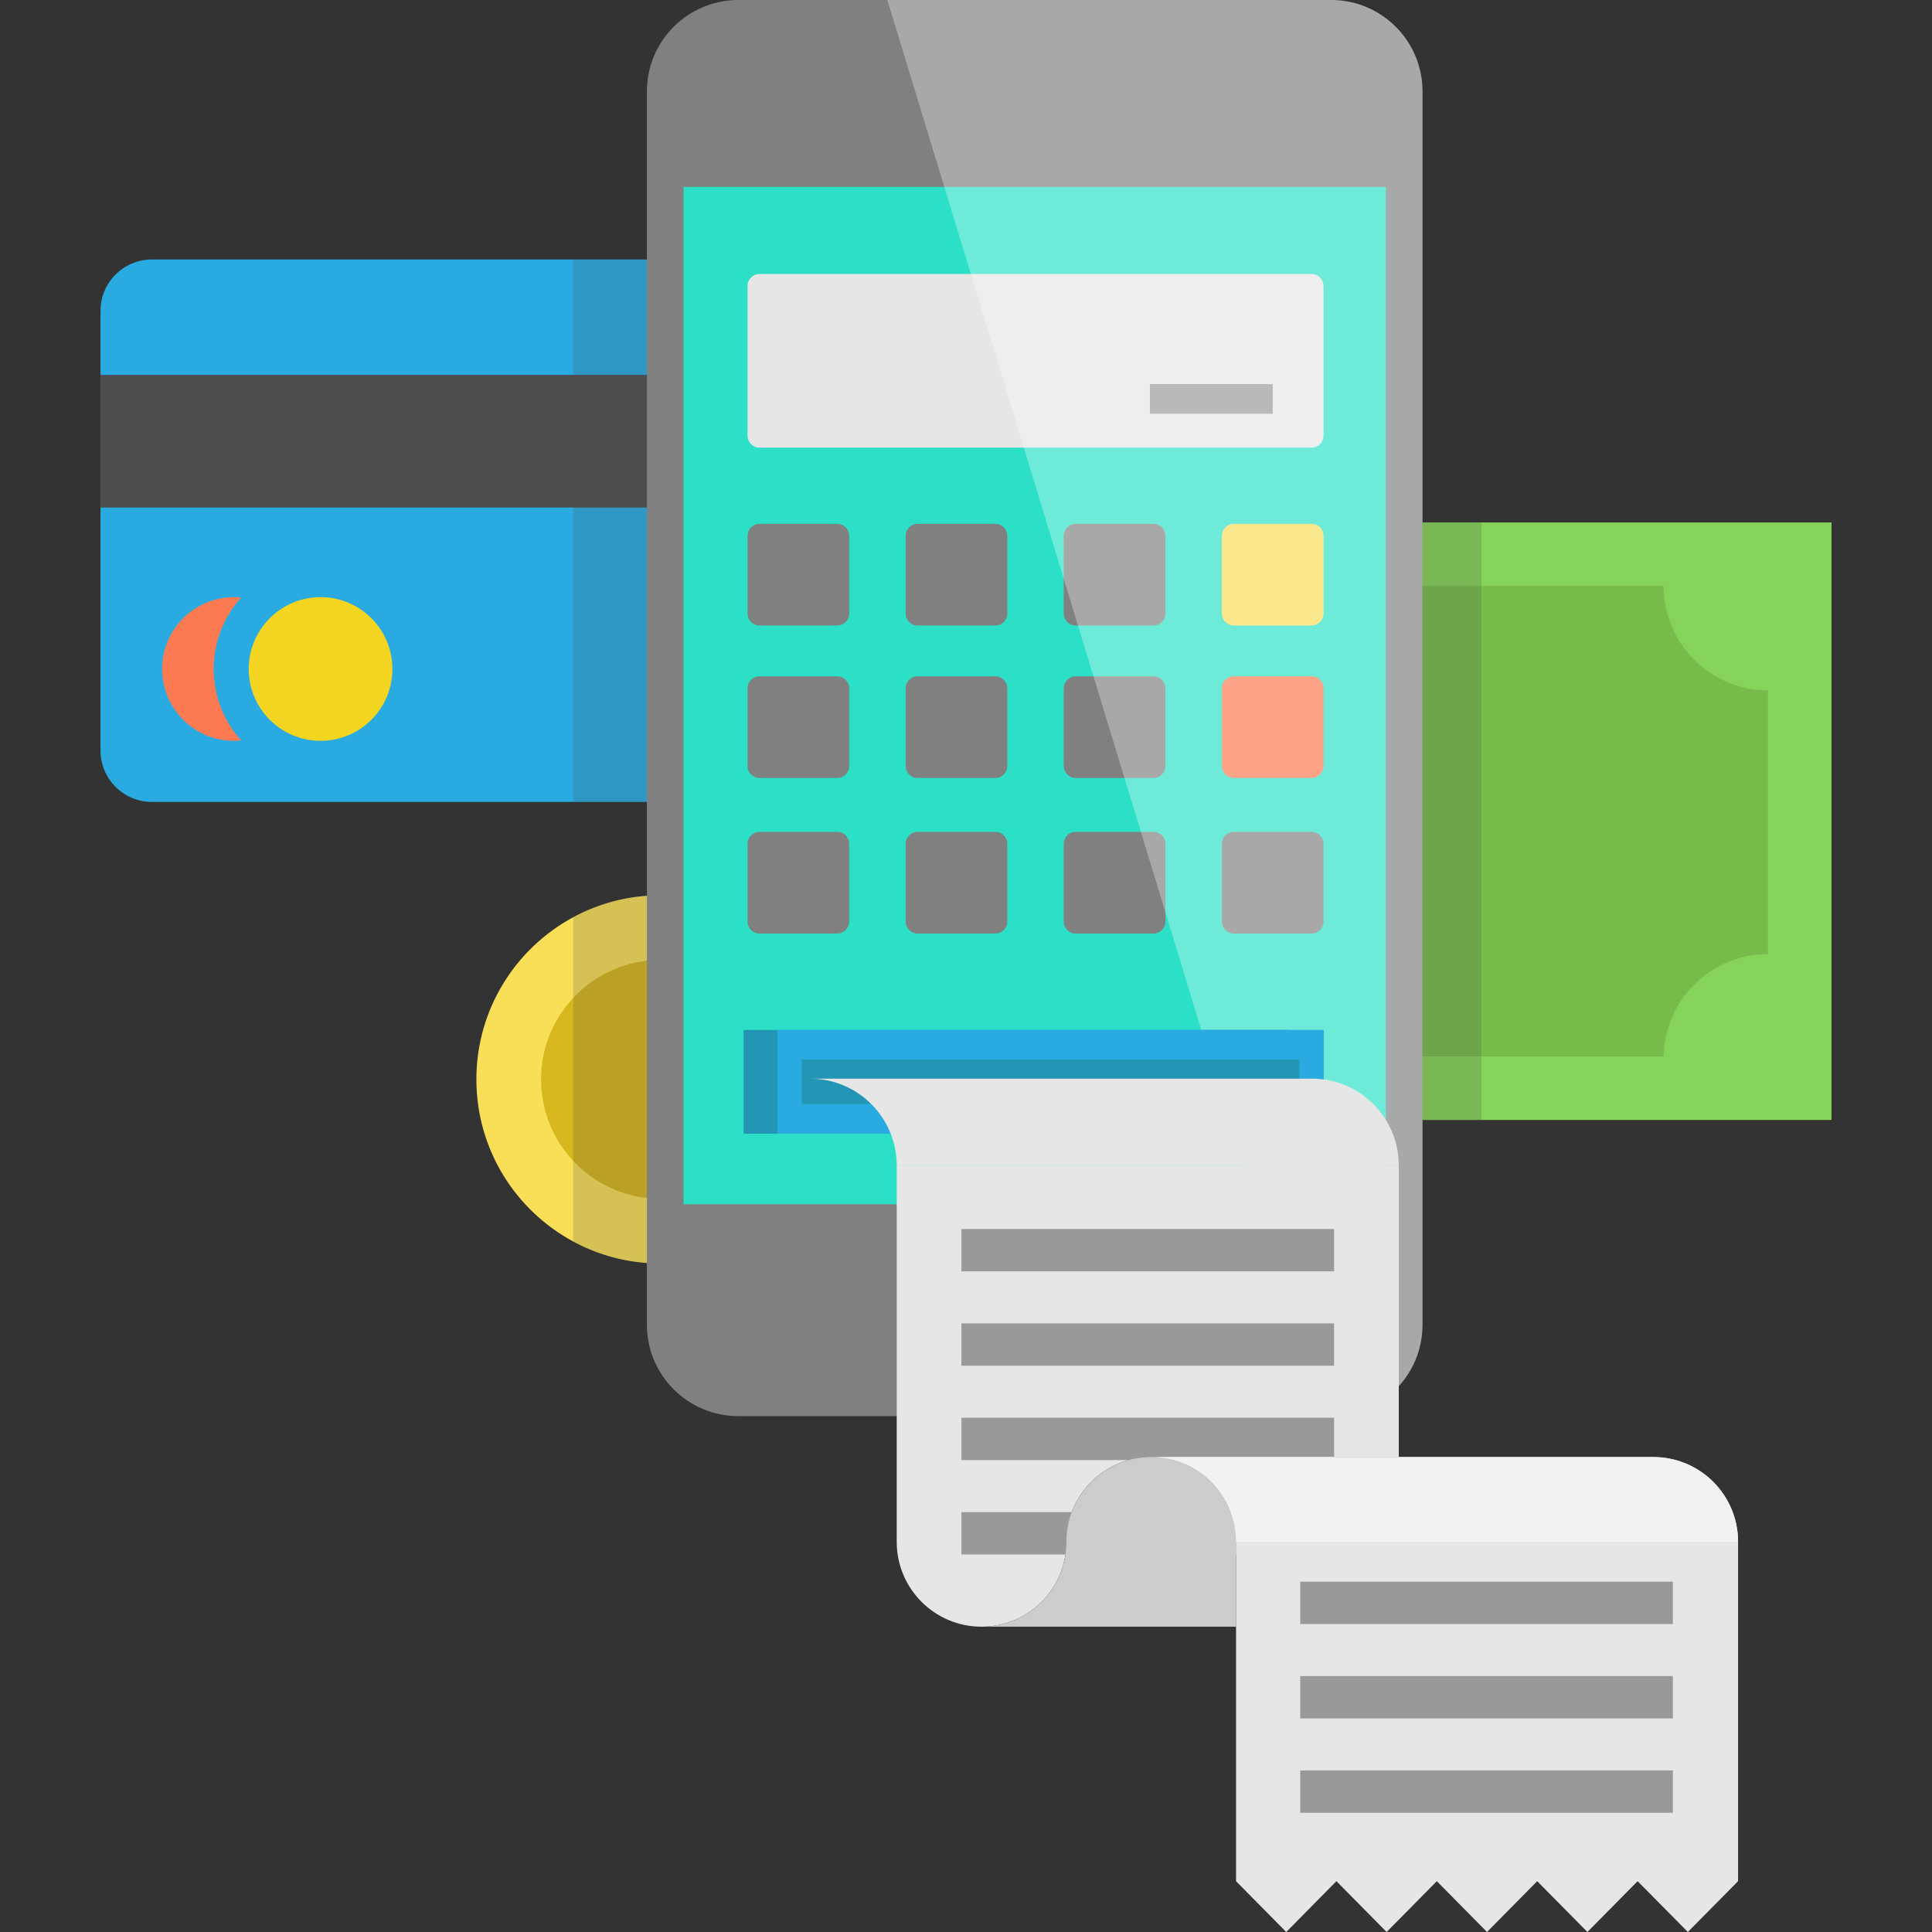 <?xml version="1.0" encoding="iso-8859-1"?>
<!-- Generator: Adobe Illustrator 19.0.0, SVG Export Plug-In . SVG Version: 6.00 Build 0)  -->
<svg version="1.1" id="Layer_1" xmlns="http://www.w3.org/2000/svg" xmlns:xlink="http://www.w3.org/1999/xlink" x="0px" y="0px"
	 viewBox="0 0 456.2 456.2" style="enable-background:new 0 0 456.2 456.2;" xml:space="preserve">
<rect x="0" y="0" width="456.2" height="456.2" fill="#333333" stroke="none"/>
<g>
	<g>
		<g>
			<path style="fill:#29ABE2;" d="M233.68,73.405v103.82c0,6.7-5.43,12.13-12.13,12.13H35.86c-6.7,0-12.13-5.43-12.13-12.13V73.405
				c0-6.7,5.43-12.13,12.13-12.13h185.69C228.25,61.275,233.68,66.705,233.68,73.405z"/>
			<rect x="23.73" y="88.525" style="fill:#4D4D4D;" width="209.95" height="31.32"/>
		</g>
		<path style="fill:#FC7A51;" d="M50.458,157.969c0,6.479,2.457,12.403,6.487,16.871c-0.563,0.066-1.125,0.091-1.696,0.091
			c-9.367,0-16.962-7.596-16.962-16.962s7.596-16.962,16.962-16.962c0.571,0,1.133,0.025,1.696,0.091
			C52.915,145.566,50.458,151.49,50.458,157.969z"/>
		<circle style="fill:#F4D521;" cx="75.695" cy="157.969" r="16.962"/>
	</g>
	<g>
		<rect x="170.342" y="123.366" style="fill:#86D359;" width="262.128" height="141.09"/>
		<path style="fill:#77BC4A;" d="M417.468,163.006v62.27c-13.46,0-24.39,10.78-24.63,24.18h-182.87
			c-0.24-13.4-11.17-24.18-24.63-24.18v-62.27c13.61,0,24.64-11.03,24.64-24.64h182.85
			C392.828,151.976,403.858,163.006,417.468,163.006z"/>
	</g>
	<g>
		<path style="fill:#F9DE58;" d="M199.436,254.87c0,24.01-19.46,43.48-43.47,43.48c-1.08,0-2.15-0.04-3.21-0.12
			c-6.27-0.46-12.18-2.25-17.43-5.09c-13.6-7.35-22.84-21.73-22.84-38.27s9.24-30.92,22.84-38.27c5.25-2.84,11.16-4.63,17.43-5.08
			c1.06-0.08,2.13-0.12,3.21-0.12C179.977,211.4,199.436,230.86,199.436,254.87z"/>
		<circle style="fill:#D6B71D;" cx="155.963" cy="254.871" r="28.2"/>
	</g>
	<g>
		<path style="fill:#808080;" d="M335.892,21.58v291.23c0,11.92-9.66,21.58-21.59,21.58h-139.96c-11.92,0-21.59-9.66-21.59-21.58
			V21.58c0-11.92,9.67-21.58,21.59-21.58h139.96C326.232,0,335.892,9.66,335.892,21.58z"/>
		<rect x="161.4" y="44.136" style="fill:#2BE0C6;" width="165.854" height="240.215"/>
		<circle style="fill:#4D4D4D;" cx="244.325" cy="310.031" r="17.09"/>
		<path style="fill:#E6E6E6;" d="M309.709,105.7H179.327c-1.551,0-2.809-1.258-2.809-2.809V67.509c0-1.551,1.258-2.809,2.809-2.809
			h130.382c1.551,0,2.809,1.258,2.809,2.809v35.382C312.518,104.442,311.26,105.7,309.709,105.7z"/>
		<path style="fill:#F9DE58;" d="M309.709,147.7h-18.382c-1.551,0-2.809-1.258-2.809-2.809v-18.382c0-1.551,1.258-2.809,2.809-2.809
			h18.382c1.551,0,2.809,1.258,2.809,2.809v18.382C312.518,146.442,311.26,147.7,309.709,147.7z"/>
		<path style="fill:#FC7A51;" d="M309.709,183.7h-18.382c-1.551,0-2.809-1.258-2.809-2.809v-18.382c0-1.551,1.258-2.809,2.809-2.809
			h18.382c1.551,0,2.809,1.258,2.809,2.809v18.382C312.518,182.442,311.26,183.7,309.709,183.7z"/>
		<g>
			<path style="fill:#808080;" d="M197.709,147.7h-18.382c-1.551,0-2.809-1.258-2.809-2.809v-18.382
				c0-1.551,1.258-2.809,2.809-2.809h18.382c1.551,0,2.809,1.258,2.809,2.809v18.382C200.518,146.442,199.26,147.7,197.709,147.7z"
				/>
			<path style="fill:#808080;" d="M235.042,147.7H216.66c-1.551,0-2.809-1.258-2.809-2.809v-18.382c0-1.551,1.258-2.809,2.809-2.809
				h18.382c1.551,0,2.809,1.258,2.809,2.809v18.382C237.851,146.442,236.594,147.7,235.042,147.7z"/>
			<path style="fill:#808080;" d="M272.376,147.7h-18.382c-1.551,0-2.809-1.258-2.809-2.809v-18.382
				c0-1.551,1.258-2.809,2.809-2.809h18.382c1.551,0,2.809,1.258,2.809,2.809v18.382C275.185,146.442,273.927,147.7,272.376,147.7z"
				/>
			<path style="fill:#808080;" d="M197.709,183.7h-18.382c-1.551,0-2.809-1.258-2.809-2.809v-18.382
				c0-1.551,1.258-2.809,2.809-2.809h18.382c1.551,0,2.809,1.258,2.809,2.809v18.382C200.518,182.442,199.26,183.7,197.709,183.7z"
				/>
			<path style="fill:#808080;" d="M235.042,183.7H216.66c-1.551,0-2.809-1.258-2.809-2.809v-18.382c0-1.551,1.258-2.809,2.809-2.809
				h18.382c1.551,0,2.809,1.258,2.809,2.809v18.382C237.851,182.442,236.594,183.7,235.042,183.7z"/>
			<path style="fill:#808080;" d="M272.376,183.7h-18.382c-1.551,0-2.809-1.258-2.809-2.809v-18.382
				c0-1.551,1.258-2.809,2.809-2.809h18.382c1.551,0,2.809,1.258,2.809,2.809v18.382C275.185,182.442,273.927,183.7,272.376,183.7z"
				/>
			<path style="fill:#808080;" d="M197.709,220.431h-18.382c-1.551,0-2.809-1.258-2.809-2.809V199.24
				c0-1.551,1.258-2.809,2.809-2.809h18.382c1.551,0,2.809,1.258,2.809,2.809v18.382
				C200.518,219.173,199.26,220.431,197.709,220.431z"/>
			<path style="fill:#808080;" d="M235.042,220.431H216.66c-1.551,0-2.809-1.258-2.809-2.809V199.24
				c0-1.551,1.258-2.809,2.809-2.809h18.382c1.551,0,2.809,1.258,2.809,2.809v18.382
				C237.851,219.173,236.594,220.431,235.042,220.431z"/>
			<path style="fill:#808080;" d="M272.376,220.431h-18.382c-1.551,0-2.809-1.258-2.809-2.809V199.24
				c0-1.551,1.258-2.809,2.809-2.809h18.382c1.551,0,2.809,1.258,2.809,2.809v18.382
				C275.185,219.173,273.927,220.431,272.376,220.431z"/>
			<path style="fill:#808080;" d="M309.709,220.431h-18.382c-1.551,0-2.809-1.258-2.809-2.809V199.24
				c0-1.551,1.258-2.809,2.809-2.809h18.382c1.551,0,2.809,1.258,2.809,2.809v18.382
				C312.518,219.173,311.26,220.431,309.709,220.431z"/>
		</g>
		<rect x="271.518" y="90.7" style="fill:#999999;" width="29" height="7"/>
	</g>
	<path style="opacity:0.32;fill:#FFFFFF;enable-background:new    ;" d="M335.892,21.58v291.23c0,11.92-9.66,21.58-21.59,21.58
		h-2.86l-15.25-50.04l-73.21-240.21L209.532,0h104.77C326.232,0,335.892,9.66,335.892,21.58z"/>
	<g>
		<path style="fill:#E6E6E6;" d="M330.292,275.2v68.85h-58.46c-5.53,0-10.54,2.24-14.17,5.86c-3.62,3.63-5.86,8.64-5.86,14.17
			s-2.24,10.54-5.86,14.17c-3.63,3.62-8.63,5.86-14.17,5.86c-11.06,0-20.03-8.96-20.03-20.03V275.2H330.292z"/>
		<g>
			<rect x="227.017" y="290.2" style="fill:#999999;" width="88" height="10"/>
			<rect x="227.017" y="312.484" style="fill:#999999;" width="88" height="10"/>
			<rect x="227.017" y="334.768" style="fill:#999999;" width="88" height="10"/>
			<rect x="227.017" y="357.052" style="fill:#999999;" width="88" height="10"/>
		</g>
		<path style="fill:#CCCCCC;" d="M291.864,364.081v20.03h-60.089c5.533,0,10.541-2.241,14.171-5.859
			c3.618-3.63,5.859-8.638,5.859-14.171s2.241-10.541,5.859-14.171c3.63-3.618,8.638-5.859,14.171-5.859s10.541,2.241,14.171,5.859
			C289.623,353.541,291.864,358.548,291.864,364.081z"/>
		<path style="fill:#E6E6E6;" d="M404.552,349.91c-3.63-3.62-8.63-5.86-14.17-5.86h-118.55c5.54,0,10.54,2.24,14.17,5.86
			c3.62,3.63,5.86,8.64,5.86,14.17v80.12l11.854,12l11.852-12l11.853,12l11.854-12l11.85,12l11.853-12l11.857,12l11.853-12
			l11.861,12l11.862-12v-80.12C410.412,358.55,408.172,353.54,404.552,349.91z"/>
		<path style="fill:#F2F2F2;" d="M410.412,364.08h-118.55c0-5.53-2.24-10.54-5.86-14.17c-3.63-3.62-8.63-5.86-14.17-5.86h118.55
			c5.54,0,10.54,2.24,14.17,5.86C408.172,353.54,410.412,358.55,410.412,364.08z"/>
		<g>
			<rect x="307.017" y="373.484" style="fill:#999999;" width="88" height="10"/>
			<rect x="307.017" y="395.768" style="fill:#999999;" width="88" height="10"/>
			<rect x="307.017" y="418.052" style="fill:#999999;" width="88" height="10"/>
		</g>
		<rect x="175.582" y="243.2" style="fill:#2496B5;" width="129" height="24.5"/>
		<rect x="183.582" y="243.2" style="fill:#29ABE2;" width="129" height="24.5"/>
		<rect x="189.332" y="250.2" style="fill:#2496B5;" width="117.5" height="10.5"/>
		<path style="fill:#E6E6E6;" d="M309.792,254.7h-98.05h-20.5c11.322,0,20.5,9.178,20.5,20.5l0,0h118.55l0,0
			C330.292,263.878,321.114,254.7,309.792,254.7z"/>
	</g>
	<rect x="135.329" y="61.275" style="opacity:0.2;fill:#4D4D4D;enable-background:new    ;" width="17.422" height="128.08"/>
	<path style="opacity:0.2;fill:#4D4D4D;enable-background:new    ;" d="M152.757,211.52v86.71c-6.27-0.46-12.18-2.25-17.43-5.09
		V216.6C140.577,213.76,146.487,211.97,152.757,211.52z"/>
	<rect x="335.892" y="123.366" style="opacity:0.2;fill:#4D4D4D;enable-background:new    ;" width="13.927" height="141.09"/>
</g>
<g>
</g>
<g>
</g>
<g>
</g>
<g>
</g>
<g>
</g>
<g>
</g>
<g>
</g>
<g>
</g>
<g>
</g>
<g>
</g>
<g>
</g>
<g>
</g>
<g>
</g>
<g>
</g>
<g>
</g>
</svg>
